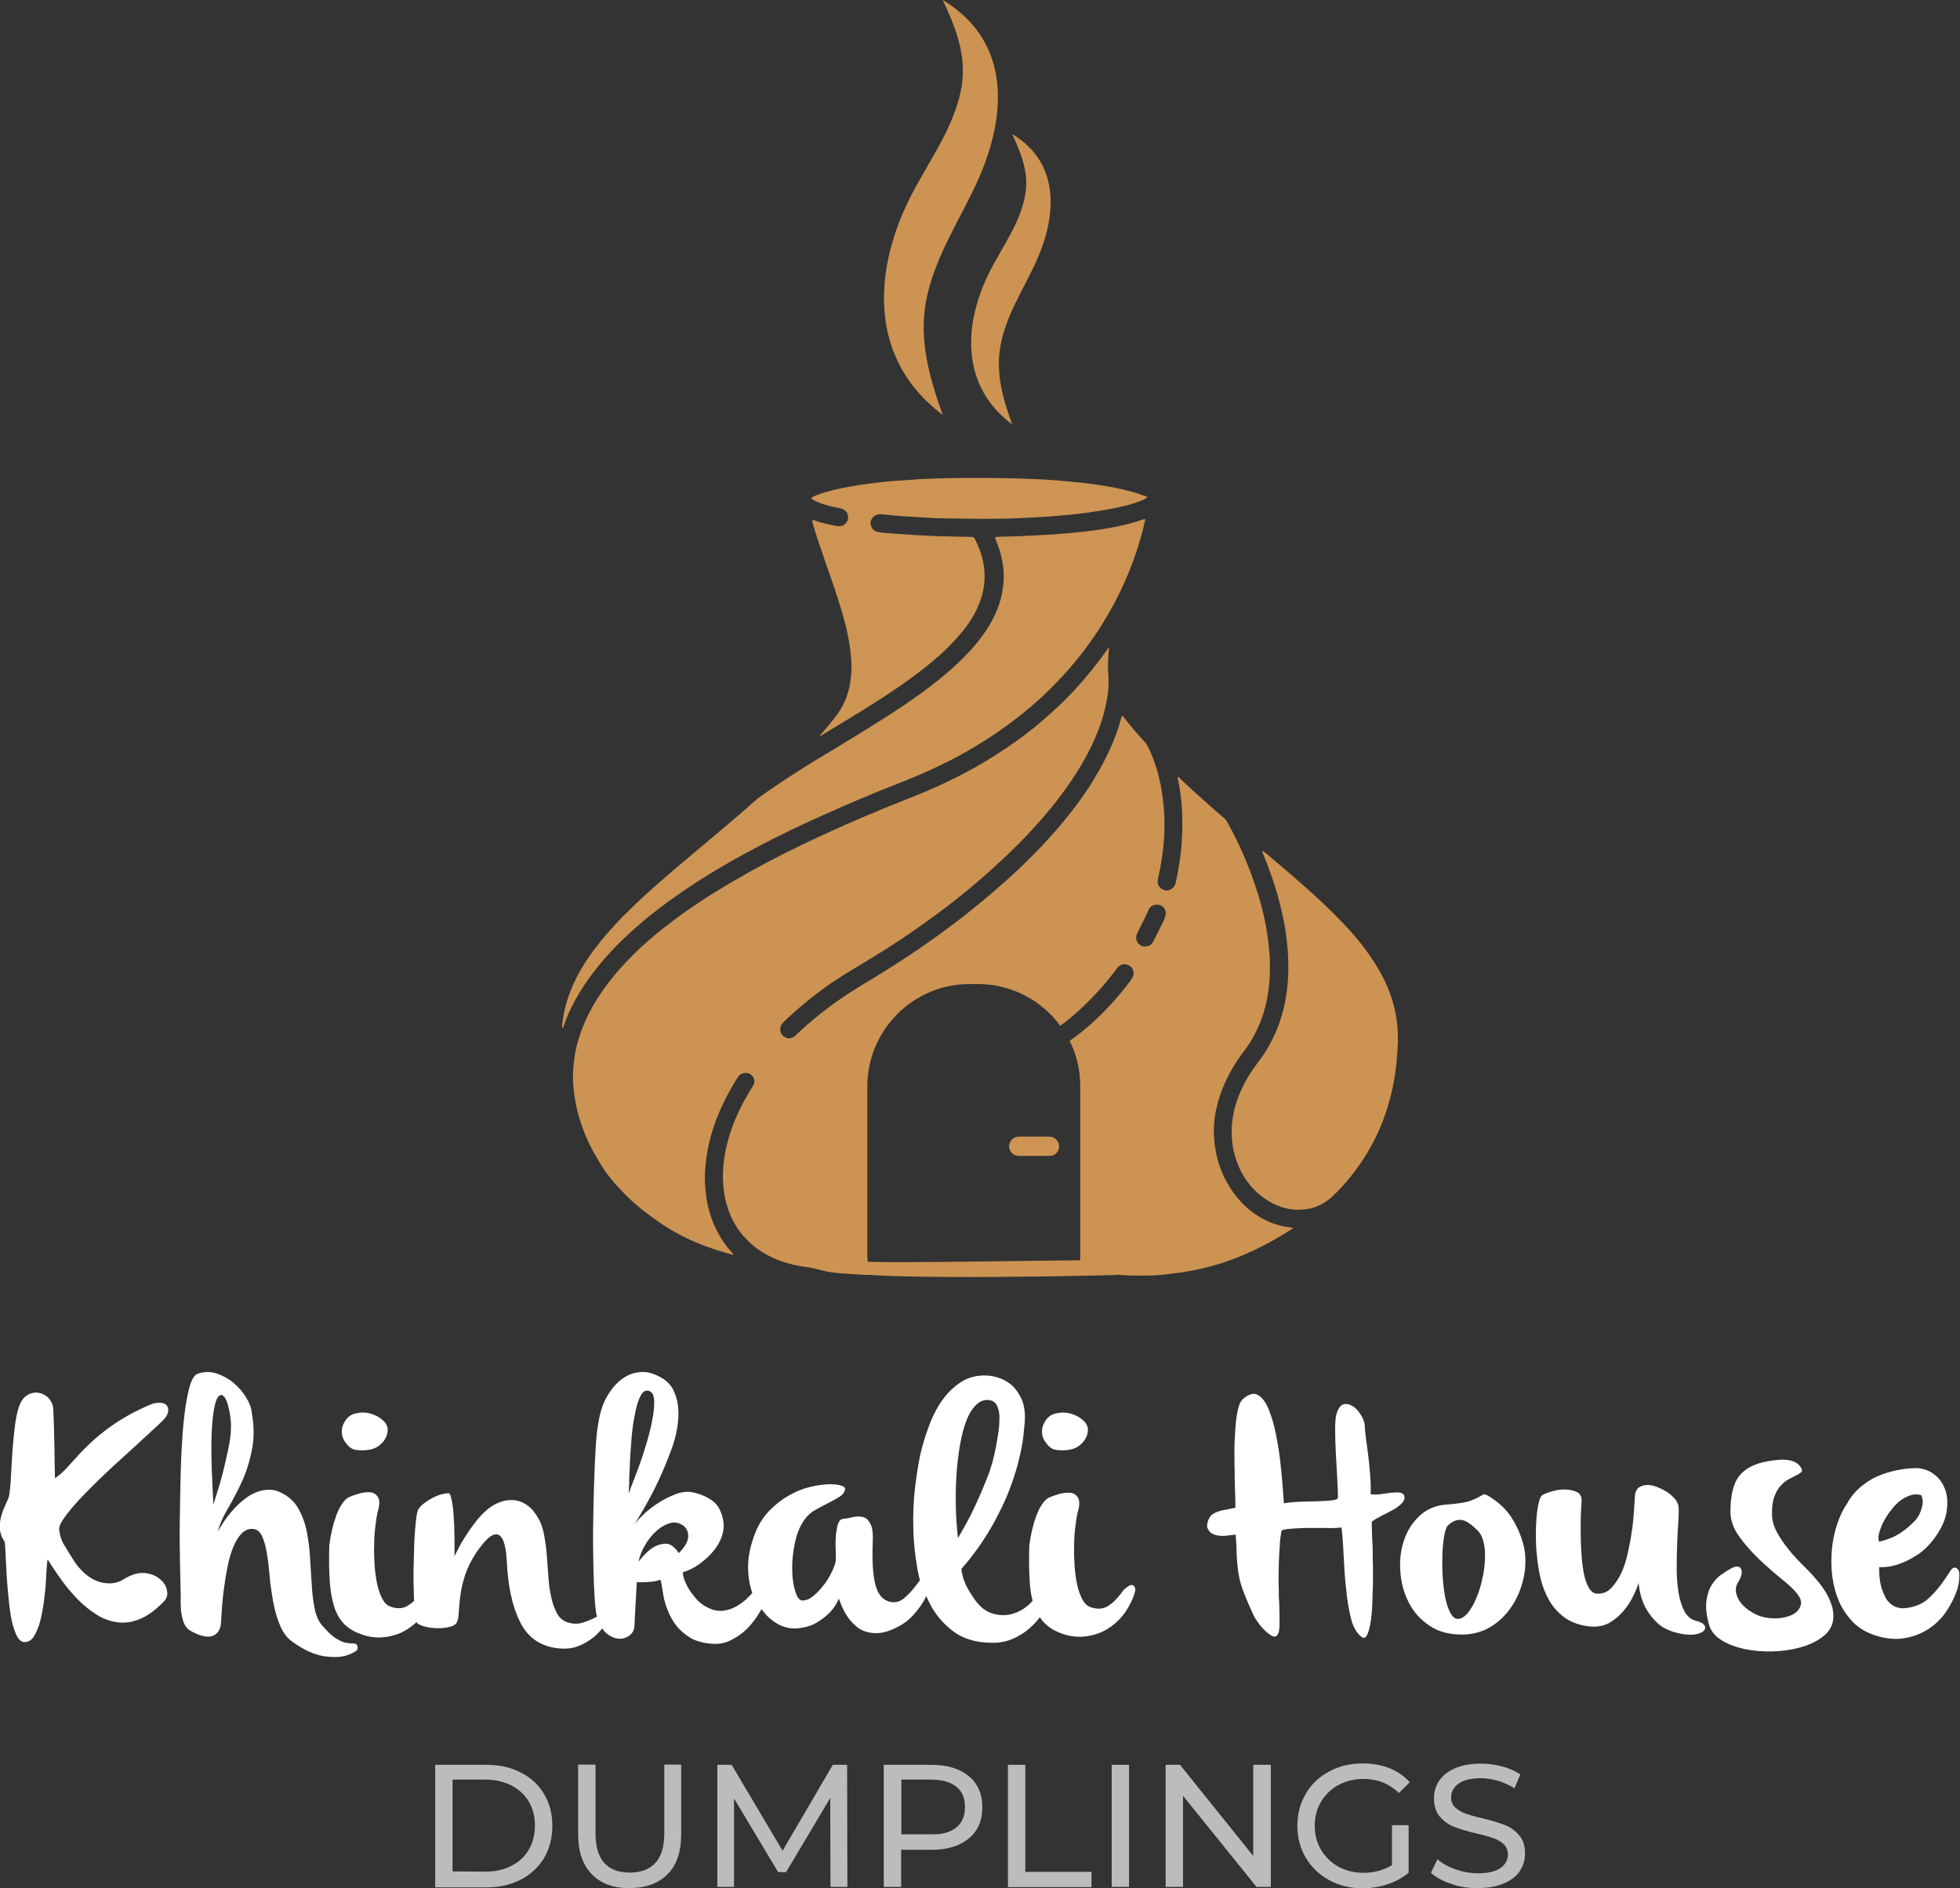 <svg xmlns="http://www.w3.org/2000/svg" xmlns:xlink="http://www.w3.org/1999/xlink" id="Layer_1" x="0px" y="0px" viewBox="0 0 835 804.4" style="enable-background:new 0 0 835 804.4;" xml:space="preserve"><rect x="0" y="0" width="835" height="804.4" fill="#333333" stroke="none"/><style type="text/css">	.st0{fill:none;}	.st1{fill:#FFFFFF;}	.st2{fill:#BCBCBC;}	.st3{fill:#CD9453;}	.st4{fill:#CD9352;}</style><g>	<path class="st0" d="M420.4,629.6c1.8-4.5,3-9,3.8-13.4c0.4-2.1,0.8-4.3,1.1-6.6c0.3-2.2,0.5-4.3,0.4-6.2c-0.1-1.9-0.4-3.5-1.1-4.8  c-0.7-1.3-1.8-2.1-3.4-2.3c-2-0.2-3.9,0.5-5.5,2.1c-1.6,1.6-3,3.9-4.1,6.7c-1.1,2.9-2,6.3-2.7,10.2c-0.7,4-1.2,8.1-1.5,12.6  c-0.3,4.4-0.4,9-0.3,13.7c0.1,4.7,0.3,9.2,0.7,13.5c2.5-4.2,4.9-8.5,7-13C416.8,638.3,418.6,634.1,420.4,629.6z"></path>	<path class="st0" d="M290.3,649.3c-1.7-1-3.5-1.1-5.4-0.4c-2,0.7-3.8,1.9-5.6,3.5c-1.8,1.7-3.3,3.6-4.6,5.9  c-1.3,2.3-2.2,4.6-2.7,6.9c2-2.5,3.9-4.5,5.9-5.9c1.7-1.1,3.5-1.7,5.5-1.8c2-0.1,3.9,1.2,5.8,3.8c2.6-2.5,4-4.9,4-7.2  C293.2,652,292.3,650.4,290.3,649.3z"></path>	<path class="st0" d="M97.5,616.8c0.8-3.9,1.1-7.3,1-10.2c-0.2-2.9-0.6-5.4-1.2-7.5c-0.6-2.1-1.3-3.5-2-4.2  c-0.8-0.7-1.6-0.6-2.3,0.4c-0.8,1-1.4,3.1-1.9,6.3c-0.5,3.2-0.8,7.1-0.9,11.6c-0.1,4.5-0.1,8.9,0.1,13c0.1,4.1,0.4,9.1,0.7,14.9  c1.7-5,3-9.3,4-12.9C95.8,624.5,96.7,620.7,97.5,616.8z"></path>	<path class="st0" d="M275.2,615.6c1.1-3.7,2-7.1,2.6-10.3c0.6-3.2,0.9-6,0.9-8.4c-0.1-2.4-0.7-3.8-2-4.3c-1.6-0.6-2.8,0.1-3.8,2  c-1,2-1.8,4.6-2.4,7.8c-0.6,3.3-1.1,6.9-1.5,10.9c-0.3,4-0.6,7.7-0.7,11.2c-0.1,3.5-0.2,6.4-0.3,8.7c0,1.7-0.1,2.7-0.1,3.1  c0.1-0.4,0.4-1.4,1-3c0.8-2,1.7-4.6,2.9-7.7C272.9,622.6,274,619.2,275.2,615.6z"></path>	<path class="st0" d="M629.6,652.1c-2.7-2.8-5-4.4-7-4.6c-1.9-0.2-3.8,0.6-5.8,2.4c-0.6,0.6-1.1,2-1.5,4.2c-0.4,2.2-0.7,4.9-0.8,7.9  c-0.1,3-0.1,6.2,0.1,9.5c0.2,3.3,0.6,6.3,1.1,9.1c0.5,2.7,1.3,5,2.3,6.7c1,1.8,2.1,2.5,3.5,2.3c1.4-0.2,2.7-1.1,4-2.7  c1.3-1.6,2.4-3.6,3.4-6c1-2.4,1.9-5,2.5-7.9c0.6-2.9,1-5.7,1.2-8.4c0.1-2.7,0-5.2-0.5-7.5C631.6,654.9,630.8,653.2,629.6,652.1z"></path>	<path class="st0" d="M809.2,653.2c1.6-1,3.3-2.3,5.2-4.1c1.8-1.7,2.9-3.3,3.6-4.8c0.6-1.6,1-2.9,1.1-4c0.1-1.3-0.1-2.4-0.6-3.5  c-1.4-0.4-2.8-0.4-4.4,0c-1.4,0.4-2.9,1.2-4.5,2.3c-1.7,1.2-3.4,3-5.1,5.6c-1.4,2-2.3,3.7-2.9,5.2c-0.6,1.5-1,2.8-1.2,3.7  c-0.2,1.2-0.1,2.1,0.1,2.9c1.3-0.2,2.7-0.6,4.2-1.2C806.1,654.9,807.6,654.2,809.2,653.2z"></path>	<path class="st1" d="M68.6,597.6c-1.2-0.1-2.5,0-3.9,0.5c-3.1,1.3-6.2,2.7-9.3,4.4c-3.1,1.7-5.9,3.5-8.6,5.4  c-3.4,2.5-6.3,4.9-8.6,7.1c-2.3,2.2-4.3,4.2-5.9,6.1c-1.7,1.9-3.2,3.5-4.5,4.9c-1.4,1.4-2.8,2.7-4.4,3.7c0-0.8,0-2.3-0.1-4.7  c0-2.3-0.1-5-0.1-7.9c-0.1-2.9-0.1-5.9-0.2-8.9c-0.1-3-0.2-5.7-0.3-7.9c-0.1-1.9-0.8-3.4-2-4.7c-1.2-1.3-2.7-2-4.3-2.3  c-1.7-0.2-3.3,0.1-4.9,1.1c-1.6,1-2.8,2.8-3.6,5.4c-0.7,2.1-1.2,4.9-1.6,8.1c-0.4,3.3-0.7,6.7-1,10.2c-0.2,3.5-0.4,6.9-0.6,10.2  c-0.1,3.3-0.4,6-0.7,8.2c-0.1,0.9-0.5,2-1.2,3.5c-0.7,1.5-1.4,3.1-2,4.9c-0.6,1.8-0.9,3.7-0.9,5.7c0,2,0.7,4,2,6.1  c0.2,0.3,0.3,1.5,0.4,3.7c0.1,2.1,0.2,4.8,0.4,7.9c0.1,3.1,0.4,6.5,0.7,10c0.3,3.6,0.7,6.9,1.2,10c0.5,3.1,1.3,5.7,2.2,7.8  c0.9,2.1,2.1,3.3,3.4,3.4c1.8,0.1,3.2-0.7,4.3-2.5c1.1-1.8,2-4,2.7-6.7c0.7-2.7,1.2-5.7,1.6-8.8c0.4-3.1,0.7-6,0.8-8.6  s0.3-4.8,0.4-6.4c0.1-1.6,0.2-2.3,0.4-2c1.8,2.8,3.7,5.7,5.9,8.7c2.1,3,4.5,5.7,7,8.3c2.5,2.5,5.2,4.7,8,6.4  c2.8,1.8,5.8,2.8,8.9,3.2c3.1,0.4,6.3-0.1,9.6-1.5c3.3-1.4,6.7-3.9,10.2-7.6c1.2-1.3,1.5-2.8,1.1-4.7c-0.4-1.9-1.5-3.5-3.2-4.8  c-1.7-1.4-3.9-2.2-6.4-2.4c-2.6-0.2-5.4,0.6-8.4,2.4c-2.1,1.4-4.3,2-6.4,2c-2.1,0-4.1-0.4-5.9-1.2c-1.9-0.8-3.6-2-5.1-3.4  c-1.6-1.5-2.9-3-4-4.7c-1.6-2.5-3-4.8-4.2-6.8c-1.3-2-2-4.3-2.3-6.8c-0.1-1.2,0.6-2.9,2.2-5.1c1.6-2.2,3.7-4.8,6.3-7.6  c2.6-2.8,5.6-5.8,8.9-9c3.3-3.2,6.6-6.3,10-9.3c3.3-3,6.5-5.9,9.4-8.6c3-2.7,5.4-5,7.4-6.9c1.3-1.3,2-2.5,2.2-3.6  c0.2-1.1,0-2-0.5-2.7C70.6,598.1,69.8,597.7,68.6,597.6z"></path>	<path class="st1" d="M151.9,700.6c-0.4-0.4-1-0.6-1.7-0.5c-0.7,0-1.7-0.1-2.9-0.3c-1.2-0.2-2.6-0.9-4.2-1.9c-1.7-1-3.6-2.9-5.9-5.5  c-1.6-1.9-2.6-4.3-3.2-7.4c-0.6-3.1-1-6.4-1.2-10c-0.2-3.6-0.5-7.4-0.7-11.3c-0.2-3.9-0.7-7.6-1.4-11.2c-0.7-3.6-1.9-6.8-3.5-9.7  c-1.6-2.9-3.9-5.1-7-6.7c-1.9-1-3.7-1.5-5.4-1.5c-1.8,0-3.5,0.3-5.1,0.9c-1.7,0.6-3.2,1.4-4.7,2.5c-1.5,1.1-2.8,2.2-4.1,3.5  c-3,3-5.8,6.7-8.2,11.1c0.9-3.2,2.3-6.5,4.4-10c2-3.4,4-7.2,5.9-11.3c1.9-4.1,3.3-8.6,4.3-13.5c1-4.9,1-10.3-0.1-16.4  c-0.2-1.9-1-3.9-2.4-6.2c-1.4-2.3-3.2-4.3-5.3-6.1c-2.1-1.8-4.6-3.1-7.2-4c-2.7-0.9-5.4-0.8-8.1,0.1c-1.6,0.6-2.8,2.9-3.8,6.9  c-1,4-1.7,9-2.3,14.9c-0.5,6-0.9,12.5-1.1,19.7c-0.2,7.2-0.3,14.2-0.4,21c-0.1,6.8,0,13.1,0.1,18.9c0.1,5.8,0.2,10.2,0.3,13.5  c-0.1,2.1,0,4.1,0.1,5.9c0.2,1.6,0.5,3.1,1,4.7c0.5,1.6,1.3,2.7,2.3,3.5c1,0.7,2.2,1.3,3.8,2c1.6,0.6,3,1,4.5,1  c1.4,0,2.7-0.5,3.7-1.5c1.1-1,1.7-2.7,1.8-5.1c0.1-1.6,0.2-3.7,0.4-6.3c0.2-2.6,0.5-5.4,0.9-8.3c0.4-2.9,0.9-5.9,1.5-8.9  c0.6-3,1.4-5.7,2.4-8.1c1-2.4,2.1-4.3,3.5-5.7c1.4-1.4,2.9-2.1,4.7-2c1.8,0.1,3.1,1.1,4,3c0.9,1.9,1.6,4.4,2.1,7.4  c0.5,3,0.9,6.4,1.2,10c0.3,3.7,0.9,7.3,1.5,10.8c0.7,3.6,1.6,6.9,2.9,9.9c1.2,3,3,5.4,5.3,7c4.7,3.4,9.1,5.4,13.2,6.1  c4.1,0.6,7.5,0.5,10.2-0.4c1.4-0.5,2.4-1,3.1-1.4c0.7-0.4,1.1-0.8,1.2-1.2c0.1-0.3,0.1-0.7,0-1  C152.4,701.2,152.2,700.9,151.9,700.6z M90.9,640.9c-0.3-5.8-0.5-10.7-0.7-14.9c-0.1-4.1-0.2-8.5-0.1-13c0.1-4.5,0.4-8.4,0.9-11.6  c0.5-3.2,1.1-5.3,1.9-6.3c0.8-1,1.6-1.1,2.3-0.4c0.8,0.7,1.5,2.1,2,4.2c0.6,2.1,1,4.6,1.2,7.5c0.1,2.9-0.2,6.3-1,10.2  c-0.8,3.9-1.7,7.7-2.6,11.3C93.8,631.7,92.5,636,90.9,640.9z"></path>	<path class="st1" d="M148.9,616.4c0.9,0.8,2,1.2,3.1,1.3c4.2,0.4,7.3-0.2,9.4-1.8c2.1-1.6,3.3-3.5,3.7-5.8c0.3-1.9-0.3-3.5-1.8-4.9  c-1.5-1.4-3.3-2.4-5.4-3c-2.1-0.6-4.2-0.6-6.4-0.1c-2.2,0.5-3.8,1.8-4.9,4c-0.7,1.2-1,2.4-1,3.8c0,1.4,0.4,2.6,1,3.7  C147.2,614.6,148,615.6,148.9,616.4z"></path>	<path class="st1" d="M447.2,616.4c0.9,0.8,2,1.2,3.1,1.3c4.2,0.4,7.3-0.2,9.4-1.8c2.1-1.6,3.3-3.5,3.7-5.8c0.3-1.9-0.3-3.5-1.8-4.9  c-1.5-1.4-3.3-2.4-5.4-3c-2.1-0.6-4.2-0.6-6.4-0.1c-2.2,0.5-3.8,1.8-4.9,4c-0.7,1.2-1,2.4-1,3.8c0,1.4,0.4,2.6,1,3.7  C445.6,614.6,446.3,615.6,447.2,616.4z"></path>	<path class="st1" d="M482.4,675.2c-0.6-0.1-1.4,0.2-2.4,1c-1,0.7-1.8,1.6-2.5,2.7c-1.8,2.4-3.7,4.2-5.7,5.4c-2,1.2-4.5,1.3-7.3,0.3  c-1.4-0.5-2.5-1.6-3.4-3.3c-0.9-1.7-1.7-3.8-2.2-6.2c-0.5-2.4-0.9-5.1-1.1-8c-0.2-2.9-0.3-5.8-0.2-8.6c0-2.9,0.2-5.6,0.5-8  c0.3-2.5,0.6-4.6,1-6.2c0.9-3,0.9-5.1,0.1-6.4c-0.8-1.2-1.9-1.9-3.4-2c-1.5-0.1-3.1,0.1-4.8,0.6c-1.7,0.5-3.1,1-4.2,1.5  c-1.1,0.6-2,1.5-2.9,2.9c-0.9,1.3-1.7,2.9-2.4,4.8c-0.7,1.9-1.3,3.9-1.8,6c-0.5,2.1-0.9,4.4-1.2,6.7c-0.2,6-0.1,11.2,0.2,15.6  c0.2,2.9,0.6,5.6,1.2,7.9c-0.3,0.4-0.7,0.8-1.1,1.2c-2.1,2.1-4.7,3.6-7.5,4.4c-2.9,0.8-5.9,0.7-8.9-0.3c-3.1-1-5.9-3.6-8.4-7.7  c-1.3-1.9-2.2-3.6-2.8-5c-0.6-1.4-1-2.6-1.2-3.6c-0.3-1.1-0.4-1.9-0.4-2.6c4.5-5.1,8.6-10.7,12.3-17c1.6-2.6,3.1-5.6,4.7-8.8  c1.6-3.2,3-6.6,4.3-10.2c1.3-3.6,2.5-7.4,3.4-11.4c1-4,1.7-8.2,2-12.6c0.7-5.1,0.3-9.1-1-12.1c-1.4-3-3-5.2-5-6.7  c-2.3-1.8-5.1-2.9-8.3-3.4c-4.4-0.5-8.2,0.2-11.5,2c-3.3,1.9-6.1,4.4-8.5,7.6c-2.4,3.2-4.4,6.9-6,11.1c-1.6,4.2-2.9,8.4-3.9,12.7  c-0.9,4.1-1.6,8.9-2.3,14.4c-0.6,5.5-0.9,11.2-0.7,17.2c0.1,6,0.8,11.8,1.8,17.6c0.3,1.5,0.6,3,1,4.5c-0.7,0.9-1.4,1.9-2.2,2.9  c-1.4,1.8-2.9,3.3-4.6,4.8c-1.7,1.4-3.6,1.9-5.8,1.5c-3.1-0.7-5.2-3-6.3-7.1c-1.1-4-1.5-10-1.2-17.9c0.2-3.9-0.1-6.7-1-8.3  c-0.8-1.6-1.9-2.6-3.3-2.9c-1.4-0.3-2.8-0.2-4.3,0.1c-1.5,0.4-2.8,0.6-3.9,0.7c-1.1,0.1-1.8,0.8-2.3,2.2c-0.4,1.4-0.7,3-0.9,4.8  c-0.1,1.9-0.2,3.7-0.1,5.6c0.1,1.9,0.1,3.4,0.1,4.5c0,1.1-0.4,2.6-1.3,4.6c-0.9,2-2,4-3.4,5.9c-1.4,1.9-2.9,3.6-4.6,5  c-1.7,1.5-3.3,2.2-4.9,2.2c-1.3,0-2.3-1.3-3.1-3.9c-0.8-2.6-1.3-5.7-1.3-9.2c-0.1-3.6,0.3-7.3,1.1-11.2c0.8-3.9,2.1-7.3,4.1-10.1  c1.3-1.8,2.8-3.2,4.7-4.2c1.9-1.1,3.7-2,5.4-2.9c1.8-0.9,3.3-1.7,4.7-2.6c1.4-0.8,2.2-1.9,2.5-3.1c0.2-0.8-0.4-1.4-1.8-1.8  c-1.4-0.4-3.3-0.6-5.6-0.5c-2.3,0.1-4.9,0.5-7.8,1.2c-2.9,0.7-5.8,1.9-8.6,3.5c-2.9,1.6-5.6,3.7-8.1,6.2c-2.5,2.5-4.6,5.6-6.1,9.2  c-2.3,5.6-3.4,10.9-3.3,15.9c0.1,3.8,0.7,7.2,1.8,10.3c-0.5,0.5-0.9,1-1.5,1.6c-1.4,1.5-3,2.7-4.8,3.8c-1.8,1.1-3.7,1.8-5.7,2.1  c-2,0.3-4.2,0-6.4-1c-2-0.9-3.8-2.1-5.3-3.8c-1.5-1.7-2.7-3.3-3.7-5c-0.9-1.7-1.6-3.2-1.9-4.5c-0.3-1.3-0.4-2-0.1-2.1  c2.3-0.7,4.6-1.8,6.8-3.4c2.2-1.6,4.1-3.3,5.8-5.3c1.7-2,2.9-4,3.7-6.2c0.8-2.2,1.1-4.4,0.8-6.5c-0.6-3.9-2-6.8-4.2-8.6  c-2.2-1.8-5.1-3.1-8.5-3.9c-2.4-0.6-5.1-0.3-7.9,0.8c-2.8,1.1-5.5,2.5-8,4.2c-2.5,1.7-4.6,3.4-6.4,5.3c-1.4,1.4-2.4,2.6-2.9,3.4  c1-1.7,2.4-4.1,4.2-7.2c2-3.5,4.1-7.4,6.1-11.7c2-4.3,3.9-8.9,5.6-13.6c1.7-4.7,2.6-9.2,2.8-13.5c0.2-4.2-0.5-8-2.1-11.3  c-1.6-3.3-4.7-5.6-9.1-7.1c-2-0.7-4.2-0.8-6.6-0.4c-2.3,0.4-4.6,1.5-6.7,3.1c-2.1,1.7-4.1,4-5.8,6.9c-1.7,2.9-3,6.6-3.7,11  c-0.5,2.3-0.9,5.9-1.2,10.5c-0.3,4.7-0.5,9.9-0.7,15.6c-0.2,5.7-0.3,11.7-0.4,17.9c-0.1,6.2,0,12,0.1,17.5  c0.1,5.5,0.3,10.2,0.6,14.3c0.2,3.2,0.5,5.6,0.9,7.2c-0.6,0.3-1.2,0.6-1.8,0.9c-1.5,0.7-3.1,1.3-4.8,1.8c-1.7,0.4-3.4,0.4-5.2-0.1  c-2.1-0.5-3.8-1.7-4.9-3.5c-1.1-1.9-2-4.1-2.6-6.7c-0.6-2.6-1.1-5.5-1.3-8.6c-0.2-3.1-0.5-6.2-0.7-9.3c-0.2-3.1-0.6-6-1.1-8.8  c-0.5-2.8-1.2-5.1-2.2-7c-1.5-2.7-3.1-4.8-5-6.1c-1.9-1.4-3.9-2.1-5.9-2.3c-2-0.1-4.1,0.2-6.1,1c-2,0.8-3.8,1.9-5.5,3.4  c-1.8,1.6-3.5,3.4-5.1,5.6c-1.7,2.2-3.1,4.3-4.4,6.4c-1.5,2.4-2.8,4.9-4.1,7.5c0.1-5,0-9.4-0.1-13.3c-0.1-1.7-0.2-3.3-0.3-4.9  c-0.1-1.6-0.3-3-0.5-4.3c-0.2-1.3-0.5-2.3-0.7-3.1c-0.2-0.8-0.6-1.2-1-1.2c-0.8,0-1.8,0.2-3,0.5c-1.2,0.3-2.4,0.8-3.7,1.5  c-1.2,0.6-2.4,1.4-3.5,2.2c-1.1,0.8-2,1.7-2.6,2.7c-0.4,0.7-0.7,2.3-1,4.8c-0.3,2.5-0.5,5.5-0.7,9c-0.1,3.5-0.2,7.1-0.3,11  c-0.1,3.9,0,7.5,0.1,10.8c0,1.2,0.1,2.3,0.1,3.4c-0.9,0.8-1.8,1.5-2.8,2.1c-2,1.2-4.5,1.3-7.3,0.3c-1.4-0.5-2.5-1.6-3.4-3.3  c-0.9-1.7-1.7-3.8-2.2-6.2c-0.5-2.4-0.9-5.1-1.1-8c-0.2-2.9-0.3-5.8-0.2-8.6c0-2.9,0.2-5.6,0.5-8c0.3-2.5,0.6-4.6,1-6.2  c0.9-3,0.9-5.1,0.1-6.4c-0.8-1.2-1.9-1.9-3.4-2c-1.5-0.1-3.1,0.1-4.8,0.6c-1.7,0.5-3.1,1-4.2,1.5c-1.1,0.6-2,1.5-2.9,2.9  c-0.9,1.3-1.7,2.9-2.4,4.8c-0.7,1.9-1.3,3.9-1.8,6c-0.5,2.1-0.9,4.4-1.2,6.7c-0.2,6-0.1,11.2,0.2,15.6c0.3,4.3,1,8,2,11  c1,3,2.5,5.4,4.3,7.2c1.9,1.8,4.2,3.2,7.2,4.2c2.9,1.1,5.9,1.5,8.8,1.3c2.9-0.2,5.7-0.9,8.3-2.1c2.3-1.1,4.4-2.6,6.4-4.4  c0.1,0.3,0.2,0.4,0.3,0.5c0.7,0.6,1.9,1.1,3.6,1.5c1.7,0.4,3.5,0.6,5.3,0.6c1.8,0,3.5-0.2,5-0.6c1.6-0.4,2.6-1.1,3.1-2.2  c0.4-1,0.6-2.5,0.7-4.5c0.1-2,0.3-4.4,0.7-7c0.3-2.6,1-5.5,2-8.5c1-3,2.5-6,4.5-9.1c1.8-2.6,3.4-4.7,4.9-6.1c1.5-1.4,2.9-2.1,4-2  c1.2,0.1,2.1,1.1,2.9,2.9c0.7,1.9,1.2,4.7,1.4,8.5c0.5,10.6,2.3,19.2,5.6,25.8c3.2,6.6,8.5,10.4,15.8,11.3c3.7,0.5,7,0.1,9.9-1.2  c2.9-1.3,5.3-2.9,7.2-4.8c0.8-0.8,1.5-1.6,2.2-2.4c0.6,1,1.4,1.8,2.2,2.4c1.7,1.3,3.4,1.9,5,2c1.7,0,3.1-0.4,4.5-1.5  c1.3-1,2-2.5,2-4.3c0.1-1.9,0.2-4.5,0.4-7.8c0.2-3.2,0.4-6.7,0.6-10.5c1.2,0,2.2,0,3.1,0c0.9,0,2-0.1,3.2-0.2  c1.2-0.1,2.4-0.4,3.6-0.8c0.2-0.1,0.4,0.5,0.6,1.7c0.2,1.2,0.5,2.8,0.8,4.8c0.3,2,0.9,4,1.8,6.3c0.8,2.2,2,4.4,3.5,6.4  c1.5,2,3.5,3.8,5.9,5.3c2.4,1.5,5.5,2.4,9.2,2.7c3,0.3,5.8-0.2,8.4-1.5c2.6-1.3,4.9-2.9,7-5c2-2.1,3.8-4.4,5.3-7  c0.3-0.4,0.5-0.8,0.7-1.3c1.4,2,3,3.7,4.9,5.1c3,2.2,6.2,3.3,9.7,3.2c3.4-0.2,6.3-1,8.6-2.3c2.3-1.3,4.2-2.8,5.7-4.3  c1.8-1.8,3.1-3.8,4.1-6.1c1.2,3.6,2.7,6.6,4.7,9.1c0.9,1.1,1.9,2,2.9,2.9c1.1,0.9,2.3,1.6,3.7,2c1.4,0.5,3,0.7,4.8,0.7  c1.8,0,3.7-0.4,5.7-1.2c3.9-1.5,7.1-3.5,9.6-6.2c2.5-2.7,4.4-5.4,5.6-8c0.1-0.1,0.1-0.3,0.2-0.4c0.6,1.4,1.3,2.8,2,4.1  c2.5,4.6,5.9,8.3,10,11.3c4.1,2.9,9.3,4.4,15.6,4.5c2.4,0.1,4.7-0.2,6.8-0.8c2.1-0.6,4-1.5,5.8-2.6c1.8-1.1,3.4-2.3,4.8-3.7  c1.3-1.2,2.5-2.5,3.4-3.8c0.7,1.1,1.4,2,2.3,2.8c1.9,1.8,4.2,3.2,7.2,4.2c2.9,1.1,5.9,1.5,8.8,1.3c2.9-0.2,5.7-0.9,8.3-2.1  c2.6-1.2,4.9-2.9,7-5c2.1-2.1,3.8-4.6,5.2-7.5c1.3-2.7,1.9-4.7,1.9-5.9C483.3,675.9,483,675.3,482.4,675.2z M268.9,633.3  c-0.6,1.6-0.9,2.6-1,3c0-0.4,0-1.5,0.1-3.1c0-2.3,0.1-5.2,0.3-8.7c0.1-3.5,0.4-7.2,0.7-11.2c0.3-4,0.8-7.6,1.5-10.9  c0.6-3.3,1.4-5.9,2.4-7.8c1-1.9,2.2-2.6,3.8-2c1.3,0.5,1.9,1.9,2,4.3c0,2.4-0.2,5.2-0.9,8.4c-0.6,3.2-1.5,6.7-2.6,10.3  c-1.1,3.7-2.2,7-3.4,10.1C270.7,628.7,269.7,631.3,268.9,633.3z M283.4,657.6c-2,0.1-3.8,0.7-5.5,1.8c-2,1.4-3.9,3.3-5.9,5.9  c0.5-2.3,1.4-4.7,2.7-6.9c1.3-2.3,2.9-4.3,4.6-5.9c1.8-1.7,3.6-2.8,5.6-3.5c2-0.7,3.8-0.5,5.4,0.4c2,1.1,2.9,2.7,2.9,5  c0,2.2-1.4,4.6-4,7.2C287.3,658.8,285.4,657.5,283.4,657.6z M407.2,641.7c-0.1-4.7,0-9.2,0.3-13.7c0.3-4.4,0.8-8.6,1.5-12.6  c0.7-4,1.6-7.4,2.7-10.2c1.1-2.9,2.5-5.1,4.1-6.7c1.6-1.6,3.4-2.3,5.5-2.1c1.6,0.2,2.7,1,3.4,2.3c0.7,1.3,1,2.9,1.1,4.8  c0,1.9-0.1,4-0.4,6.2c-0.3,2.2-0.7,4.4-1.1,6.6c-0.8,4.4-2,8.9-3.8,13.4c-1.8,4.5-3.6,8.7-5.4,12.5c-2.1,4.5-4.5,8.8-7,13  C407.6,650.8,407.3,646.4,407.2,641.7z"></path>	<path class="st1" d="M598.2,637c-0.4-0.7-1.1-1.1-2.1-1.2c-1-0.1-2.2,0-3.6,0.1c-1.4,0.2-2.8,0.4-4.3,0.6c-1.5,0.2-3,0.2-4.3,0  c0.1-2.1,0.1-4.5-0.1-7s-0.4-5.1-0.7-7.7c-0.3-2.6-0.6-5.1-1-7.6c-0.3-2.5-0.6-4.9-0.7-7.1c-0.1-1.3-0.6-2.7-1.6-4.3  c-1-1.6-2.1-2.9-3.4-3.7c-1.3-0.9-2.6-1.2-3.9-0.9c-1.3,0.3-2.4,1.7-3.1,4.1c-0.4,1.2-0.6,3.3-0.6,6.5c0,3.2,0.1,6.6,0.3,10.3  c0.2,3.7,0.4,7.3,0.6,10.8c0.2,3.5,0.3,6.2,0.3,8c0,0.6-0.8,1-2.3,1.2c-1.6,0.2-3.5,0.3-5.8,0.4c-2.3,0.1-4.8,0.1-7.5,0.2  c-2.7,0.1-5.1,0.3-7.4,0.7c-0.1-1-0.3-3.1-0.5-6.3c-0.2-3.2-0.6-6.8-1-10.8c-0.4-4-1.1-8.1-1.9-12.2c-0.8-4.1-1.9-7.7-3.1-10.7  c-1.2-3-2.7-5-4.5-6.1c-1.8-1.1-3.9-0.5-6.4,1.6c-1,0.8-1.7,2.3-2.2,4.5c-0.5,2.2-0.9,4.9-1.1,7.9c-0.2,3-0.4,6.2-0.4,9.7  c0,3.4,0,6.7,0.1,9.8c0,3.1,0.1,6,0.2,8.6c0.1,2.6,0.1,4.6,0.1,5.9c-2,0.4-3.7,0.7-5.1,1s-2.7,0.7-3.7,1.2c-1,0.5-1.8,1.2-2.3,2.1  c-0.5,0.9-0.9,2.2-1,3.7c0.4,1.4,1.1,2.3,2,2.9c1,0.5,2.1,0.9,3.3,1c1.2,0.1,2.5,0.1,3.7-0.1c1.3-0.1,2.3-0.3,3.2-0.4  c0.2,2,0.3,4.1,0.4,6.5c0,2.4,0.2,4.7,0.4,6.8c0.3,3.6,1.1,7.2,2.5,10.9c1.4,3.7,2.9,7.1,4.5,10.5c0.1,0.3,0.6,1.1,1.5,2.4  c0.9,1.3,1.9,2.6,3.1,3.7c1.2,1.2,2.3,2,3.4,2.5c1.1,0.5,1.9,0,2.5-1.5c0.2-0.6,0.3-1.6,0.4-2.9c0-1.4,0-2.8,0-4.4  c0-1.6-0.1-3.1-0.1-4.5c-0.1-1.5-0.1-2.6-0.2-3.4c0-1.8,0-3.9-0.1-6.4c0-2.5,0-5.1,0.1-7.8c0.1-2.7,0.2-5.2,0.4-7.7  c0.1-2.4,0.4-4.5,0.7-6.1c0.1-0.5,1.1-0.8,3.1-1c2-0.2,4.3-0.3,7-0.4c2.7,0,5.5,0,8.4,0c2.9,0.1,5.2,0,7.1-0.2  c0.4,3.2,0.7,7.1,0.9,11.7c0.2,4.6,0.5,9.2,1,13.8c0.4,4.6,1.1,8.8,2,12.7c0.9,3.9,2.4,6.6,4.5,8.3c1,0.8,1.8,0.6,2.4-0.5  c0.6-1.1,1.1-2.8,1.5-5.1c0.4-2.3,0.7-4.9,0.8-7.9c0.1-3,0.2-5.9,0.3-8.8c0-2.9,0-5.5,0-7.8c-0.1-2.3-0.1-4-0.1-5  c0-1.5,0-3-0.1-4.5c-0.1-1.6-0.2-3-0.2-4.3c0-1.3-0.1-2.4-0.1-3.4c0-0.9,0-1.5,0.1-1.7c0.8-0.7,2-1.4,3.7-2.3  c1.7-0.8,3.4-1.7,5-2.6c1.7-0.9,3-1.9,4.1-3C598.2,639.3,598.6,638.2,598.2,637z"></path>	<path class="st1" d="M644.4,647.2c-2.4-4-5.9-7.3-10.4-10c-1.1-0.6-1.8-0.8-2.1-0.6c-0.3,0.2-1,0.6-1.8,1.1  c-0.9,0.5-2.3,1.1-4.2,1.8c-2,0.6-5.1,1.1-9.4,1.4c-4.7,0.3-8.6,1.9-11.7,4.8c-3.1,2.9-5.4,6.5-6.7,10.6c-1.4,4.1-1.9,8.6-1.5,13.3  c0.3,4.7,1.5,9.1,3.6,13.1c2,4,5,7.3,8.9,9.9c3.9,2.6,8.6,3.8,14.3,3.7c4.5-0.1,8.5-1.3,12-3.5c3.5-2.2,6.4-5.1,8.7-8.6  c2.3-3.5,3.9-7.3,4.9-11.6c1-4.3,1.1-8.6,0.4-13C648.4,655.3,646.8,651.1,644.4,647.2z M632.6,664.6c-0.1,2.7-0.5,5.5-1.2,8.4  c-0.6,2.9-1.5,5.5-2.5,7.9c-1,2.4-2.2,4.4-3.4,6c-1.3,1.6-2.6,2.5-4,2.7c-1.4,0.2-2.5-0.6-3.5-2.3c-1-1.8-1.7-4-2.3-6.7  c-0.5-2.7-0.9-5.8-1.1-9.1c-0.2-3.3-0.2-6.5-0.1-9.5c0.1-3,0.4-5.7,0.8-7.9c0.4-2.2,0.9-3.7,1.5-4.2c2-1.9,3.9-2.7,5.8-2.4  c1.9,0.2,4.2,1.8,7,4.6c1.2,1.2,2,2.9,2.5,5.1C632.6,659.4,632.8,661.9,632.6,664.6z"></path>	<path class="st1" d="M722.4,690.4c-2-0.5-3.6-1.8-4.8-4c-1.1-2.2-2-4.8-2.5-7.9c-0.5-3.1-0.8-6.4-0.8-10.1s0.1-7.2,0.2-10.7  c0.1-3.5,0.3-6.6,0.5-9.4c0.2-2.8,0.2-4.9,0.1-6.4c-0.1-1.1-0.6-2.2-1.5-3.3c-0.9-1.1-2-2.1-3.4-3c-1.4-0.9-2.8-1.6-4.4-2.2  c-1.6-0.6-3-0.9-4.4-0.8c-1.4,0.1-2.5,0.5-3.4,1.2c-0.9,0.8-1.4,2-1.5,3.8c-0.1,1.5-0.2,3.5-0.4,6.1s-0.4,5.5-0.9,8.5  c-0.4,3-1,6.1-1.7,9.3c-0.7,3.2-1.6,6-2.8,8.6c-1.2,2.5-2.6,4.6-4.2,6.3c-1.6,1.7-3.5,2.5-5.8,2.5c-1.6,0-2.8-0.8-3.8-2.5  c-1-1.7-1.7-3.8-2.2-6.4c-0.5-2.6-0.8-5.4-1-8.6c-0.2-3.1-0.3-6.1-0.3-9c0-2.9,0-5.5,0.1-7.8c0.1-2.3,0.2-4,0.3-5  c0.1-2-0.6-3.4-2.2-4.1c-1.6-0.7-3.3-1-5.3-1c-2,0-3.9,0.4-5.8,1c-1.9,0.6-3.1,1.1-3.7,1.6c-0.5,0.5-0.9,1.6-1.3,3.2  c-0.4,1.7-0.7,3.7-0.9,6c-0.2,2.3-0.3,4.9-0.3,7.6c0,2.7,0.1,5.5,0.4,8.2c0.3,3.4,0.8,6.8,1.6,10.2c0.8,3.4,2,6.5,3.6,9.3  c1.6,2.8,3.7,5.2,6.3,7.2c2.6,2,5.9,3.3,9.9,3.9c4,0.6,7.4,0,10.2-1.8c2.8-1.8,5-4,6.8-6.5c2-2.8,3.7-6.2,5-10.1  c0.3,3.5,1.1,6.7,2.5,9.7c1.2,2.5,3,5,5.4,7.3c2.4,2.3,5.9,3.9,10.4,4.7c2.7,0.5,4.9,0.5,6.5,0.1c1.6-0.4,2.7-1,3.2-1.7  c0.5-0.7,0.5-1.5-0.2-2.3C725.5,691.5,724.3,690.9,722.4,690.4z"></path>	<path class="st1" d="M775.4,674.8c-2-2.5-4.1-4.9-6.6-7.3c-2.4-2.4-4.7-4.8-6.7-7.3c-2-2.5-3.8-5-5.2-7.7c-1.4-2.6-2.1-5.4-2-8.2  c0-2.8,0.4-5.2,1.1-7c0.7-1.9,1.6-3.4,2.7-4.5c1.1-1.2,2.2-2.1,3.4-2.7c1.2-0.6,2.2-1.2,3.1-1.6c0.9-0.4,1.6-0.9,2.1-1.3  c0.5-0.4,0.5-1,0.1-1.8c-0.3-0.5-0.7-1-1.2-1.5c-0.5-0.5-1.2-1-2.3-1.4c-1-0.4-2.4-0.6-4.2-0.7c-1.8,0-4,0.2-6.7,0.7  c-5.6,1-9.6,3.1-12.1,6.3c-2.5,3.2-3.7,8.3-3.7,15.2c0,3.5,1.2,7,3.7,10.5c2.5,3.5,5.4,6.7,8.6,9.8c3.3,3.1,6.5,5.9,9.6,8.4  c3.1,2.5,5.3,4.6,6.6,6.3c1.3,1.7,1.8,3.1,1.5,4.5c-0.2,1.3-1,2.4-2.1,3.4c-1.2,0.9-2.7,1.6-4.5,2c-1.8,0.4-3.6,0.6-5.3,0.5  c-2.8-0.1-5.3-0.7-7.5-1.8c-2.2-1.1-4-2.4-5.4-3.9c-1.4-1.5-2.3-3.1-2.7-4.8c-0.4-1.7-0.2-3.2,0.6-4.6c1.7-2.7,2.1-4.7,1.4-6  c-0.7-1.3-2.2-1.3-4.5,0c-1.1,0.6-2.3,1.4-3.8,2.4c-1.5,1-2.8,2.4-4,4.2c-1.2,1.8-2,4.1-2.4,6.8c-0.4,2.7-0.1,6.1,1,10.1  c0.7,2.7,2.4,5,5.1,6.7c2.7,1.8,6,3,9.7,3.9c3.8,0.8,7.8,1.2,12.1,1.1c4.3-0.1,8.3-0.7,12-1.7c3.7-1,6.9-2.5,9.4-4.4  c2.6-1.9,4.1-4.2,4.6-7c0.4-2.7,0-5.4-1.1-8C778.9,679.8,777.3,677.3,775.4,674.8z"></path>	<path class="st1" d="M833.3,667.9c-0.9-0.4-1.8,0.2-2.7,1.7c-0.9,1.5-2.1,3.3-3.6,5.3s-3.3,4.1-5.5,6.1c-2.2,2-5,3.3-8.6,3.9  c-1.7,0.3-3.1,0.3-4.4-0.1c-1.3-0.3-2.3-0.9-3.2-1.7c-0.9-0.8-1.6-1.7-2.1-2.7c-0.5-1-1-2.1-1.4-3.3c-0.9-2.6-1.3-5.8-1.2-9.5  c2.7,0.1,5.5-0.3,8.3-1.3c2.4-0.8,5.1-2.1,8-4c2.9-1.9,5.6-4.6,8.1-8.3c2.3-3.4,3.8-6.8,4.3-10.1c0.5-3.3,0.4-6.3-0.5-9  c-0.9-2.7-2.4-4.9-4.5-6.6c-2.1-1.7-4.6-2.7-7.5-2.9c-2.8,0-5.7,0.3-8.7,0.9c-3,0.6-5.8,1.5-8.5,2.7c-2.7,1.2-5.1,2.8-7.4,4.8  c-2.2,2-4,4.2-5.4,6.9c-1.7,2.4-3.1,5.4-4.2,8.8c-1.1,3.4-1.9,7-2.2,10.8c-0.3,3.8-0.3,7.5,0.2,11.3c0.5,3.8,1.5,7.4,2.9,10.7  c1.5,3.3,3.5,6.2,6,8.8c2.5,2.5,5.7,4.4,9.5,5.6c4.7,1.5,8.9,1.8,12.7,1.1c3.8-0.7,7.2-2.1,10.1-4c2.9-2,5.3-4.3,7.2-7.1  c1.9-2.8,3.3-5.5,4.3-8.1c1-2.6,1.4-4.9,1.4-6.9C834.9,669.6,834.4,668.4,833.3,667.9z M800.4,653.7c0.2-1,0.6-2.2,1.2-3.7  c0.6-1.5,1.6-3.2,2.9-5.2c1.8-2.5,3.5-4.4,5.1-5.6c1.7-1.2,3.2-1.9,4.5-2.3c1.6-0.4,3-0.4,4.4,0c0.5,1.1,0.7,2.2,0.6,3.5  c-0.1,1.1-0.5,2.4-1.1,4c-0.6,1.6-1.8,3.2-3.6,4.8c-1.9,1.8-3.6,3.1-5.2,4.1c-1.6,1-3.1,1.7-4.5,2.2c-1.6,0.6-3,1-4.2,1.2  C800.2,655.8,800.2,654.8,800.4,653.7z"></path></g><g>	<path class="st2" d="M185.4,751.8h21.9c5.5,0,10.4,1.1,14.6,3.3c4.3,2.2,7.6,5.2,9.9,9.2c2.4,3.9,3.5,8.5,3.5,13.6  c0,5.1-1.2,9.6-3.5,13.6c-2.4,3.9-5.7,7-9.9,9.2c-4.3,2.2-9.1,3.3-14.6,3.3h-21.9V751.8z M206.8,797.3c4.2,0,7.9-0.8,11.1-2.5  c3.2-1.6,5.7-3.9,7.4-6.9c1.7-2.9,2.6-6.4,2.6-10.2c0-3.9-0.9-7.3-2.6-10.2c-1.7-2.9-4.2-5.2-7.4-6.9c-3.2-1.6-6.9-2.5-11.1-2.5  h-14v39.1L206.8,797.3L206.8,797.3z"></path>	<path class="st2" d="M252.1,798.4c-3.9-4-5.8-9.7-5.8-17.1v-29.6h7.4V781c0,11.1,4.9,16.7,14.6,16.7c4.8,0,8.4-1.4,10.9-4.1  c2.5-2.7,3.8-6.9,3.8-12.6v-29.3h7.2v29.6c0,7.5-1.9,13.2-5.8,17.1c-3.9,3.9-9.3,5.9-16.2,5.9C261.4,804.4,256,802.4,252.1,798.4z"></path>	<path class="st2" d="M353.8,803.8l-0.1-37.9l-18.8,31.6h-3.4l-18.8-31.4v37.7h-7.1v-52h6.1l21.7,36.6l21.4-36.6h6.1l0.1,52H353.8z"></path>	<path class="st2" d="M412.7,756.6c3.9,3.2,5.8,7.7,5.8,13.3s-1.9,10.1-5.8,13.3c-3.9,3.2-9.2,4.8-15.9,4.8h-12.9v15.8h-7.4v-52  h20.3C403.5,751.8,408.8,753.4,412.7,756.6z M407.4,778.5c2.5-2,3.7-4.9,3.7-8.7s-1.2-6.7-3.7-8.7c-2.5-2-6.1-3-10.8-3h-12.6v23.3  h12.6C401.3,781.6,404.9,780.5,407.4,778.5z"></path>	<path class="st2" d="M429.4,751.8h7.4v45.6H465v6.5h-35.6V751.8z"></path>	<path class="st2" d="M473.6,751.8h7.4v52h-7.4V751.8z"></path>	<path class="st2" d="M541.4,751.8v52h-6.1L504,765v38.8h-7.4v-52h6.1l31.2,38.8v-38.8H541.4z"></path>	<path class="st2" d="M593,777.5h7.1v20.3c-2.6,2.1-5.6,3.8-9,4.9c-3.4,1.1-7,1.7-10.7,1.7c-5.3,0-10-1.2-14.2-3.5  c-4.2-2.3-7.5-5.5-9.9-9.5c-2.4-4-3.6-8.6-3.6-13.6c0-5.1,1.2-9.6,3.6-13.7c2.4-4.1,5.7-7.2,10-9.5s9-3.4,14.3-3.4  c4.2,0,7.9,0.7,11.3,2c3.4,1.4,6.3,3.4,8.7,6l-4.6,4.6c-4.2-4-9.2-6-15.1-6c-4,0-7.5,0.9-10.7,2.6c-3.1,1.7-5.6,4.1-7.4,7.1  c-1.8,3-2.7,6.5-2.7,10.3c0,3.8,0.9,7.2,2.7,10.2c1.8,3,4.2,5.4,7.4,7.2c3.1,1.7,6.7,2.6,10.6,2.6c4.7,0,8.7-1.1,12.2-3.3  L593,777.5L593,777.5z"></path>	<path class="st2" d="M618.2,802.5c-3.6-1.2-6.5-2.8-8.6-4.7l2.8-5.8c2,1.8,4.5,3.2,7.6,4.3c3.1,1.1,6.3,1.7,9.5,1.7  c4.3,0,7.5-0.7,9.7-2.2c2.1-1.5,3.2-3.4,3.2-5.8c0-1.8-0.6-3.2-1.7-4.3c-1.2-1.1-2.6-2-4.3-2.6c-1.7-0.6-4.1-1.3-7.2-2  c-3.9-0.9-7.1-1.9-9.5-2.8c-2.4-0.9-4.5-2.4-6.2-4.3s-2.6-4.6-2.6-7.9c0-2.8,0.7-5.3,2.2-7.5c1.5-2.2,3.7-4,6.7-5.3  c3-1.3,6.7-2,11.1-2c3.1,0,6.1,0.4,9.1,1.2c3,0.8,5.5,1.9,7.7,3.4l-2.5,5.9c-2.2-1.4-4.5-2.4-7-3.2c-2.5-0.7-4.9-1.1-7.3-1.1  c-4.2,0-7.4,0.8-9.5,2.3c-2.1,1.5-3.2,3.5-3.2,5.9c0,1.8,0.6,3.2,1.8,4.3c1.2,1.1,2.7,2,4.4,2.6c1.8,0.6,4.1,1.3,7.2,2  c3.9,0.9,7.1,1.9,9.4,2.8c2.4,0.9,4.4,2.4,6.1,4.3c1.7,1.9,2.6,4.5,2.6,7.8c0,2.7-0.7,5.2-2.2,7.5c-1.5,2.3-3.7,4-6.8,5.3  c-3,1.3-6.7,2-11.1,2C625.6,804.4,621.8,803.8,618.2,802.5z"></path></g><g>	<path class="st3" d="M239.5,437.9c-0.1-1.5,0.2-2.9,0.4-4.4c1.3-8,4.4-15.4,8.6-22.2c3.2-5.2,7-10,11-14.6c2.5-2.8,5-5.5,7.7-8.1  c4.4-4.4,9-8.6,13.7-12.7c7.6-6.7,15.4-13.1,23.1-19.6c5.7-4.8,11.4-9.6,17-14.6c2.2-2,4.6-3.6,7.1-5.3c5.9-4.1,11.9-7.9,18-11.7  c9.5-5.8,19.1-11.5,28.6-17.5c7.4-4.7,14.7-9.5,21.6-14.8c5.1-3.9,10-8,14.5-12.6c3.8-3.8,7.2-7.9,10.1-12.5  c2.6-4.1,4.6-8.5,5.7-13.3c0.4-1.8,0.7-3.7,0.9-5.6c0.5-6.3-0.7-12.2-3.1-18c-0.1-0.2-0.2-0.4-0.2-0.6c-0.4-1-0.3-1.1,0.7-1.1  c3.1-0.2,6.2-0.1,9.3-0.3c3.3-0.1,6.5-0.3,9.8-0.5c2.2-0.1,4.4-0.2,6.6-0.4c2.9-0.2,5.9-0.5,8.8-0.8c2.1-0.2,4.2-0.4,6.3-0.7  c6.4-0.9,12.7-2,18.8-3.9c0.9-0.3,1.8-0.6,2.7-0.9c0.6-0.2,0.8,0,0.6,0.6c-0.4,1.9-0.9,3.8-1.4,5.7c-2.1,7.8-4.9,15.3-8.3,22.7  c-4.6,9.8-10.2,19-16.8,27.6c-5.4,7-11.4,13.5-17.9,19.5c-9.7,8.9-20.3,16.4-31.7,22.9c-8.8,5-18,9.2-27.4,12.9  c-11.8,4.6-23.4,9.5-34.9,14.7c-8.8,4-17.5,8.1-26,12.6c-11.3,5.9-22.3,12.3-32.8,19.5c-7.6,5.2-14.8,10.7-21.6,16.9  c-6.1,5.5-11.8,11.5-16.7,18.1c-5.2,6.9-9.5,14.3-12.3,22.5C240,437.4,240,437.8,239.5,437.9z"></path>	<path class="st4" d="M537.9,362.5c1.4,0.8,2.6,2,3.8,3c4.3,3.6,8.5,7.2,12.7,10.9c3.3,2.9,6.5,5.8,9.7,8.8c2.9,2.8,5.8,5.7,8.6,8.6  c4.8,5.1,9.2,10.5,13,16.5c3.2,5,5.8,10.3,7.5,16c1.2,3.9,1.9,7.9,2.2,11.9c0.3,3.8,0.1,7.6-0.2,11.4c-0.7,10-2.8,19.7-6.5,29  c-3.3,8.2-7.7,15.7-13.2,22.5c-2.4,3-4.9,5.8-7.7,8.4c-3.8,3.6-8.2,5.6-13.5,5.8c-6.1,0.3-11.4-1.7-16.2-5.2  c-5.2-3.9-8.9-8.9-11.1-15c-1.5-4-2.2-8.1-2.3-12.3c-0.1-6.5,1.4-12.6,4.1-18.5c1.9-4.2,4.3-8.1,7.1-11.7  c5.9-7.7,9.7-16.4,11.6-25.9c0.5-2.7,0.9-5.5,1.1-8.3c0.3-3.3,0.3-6.5,0.2-9.8c-0.1-3.2-0.4-6.4-0.8-9.6c-0.6-4.8-1.6-9.5-2.8-14.2  c-1.8-7.1-4.2-14-7-20.8c-0.2-0.4-0.4-0.8-0.4-1.3C537.8,362.7,537.8,362.6,537.9,362.5z"></path>	<path class="st3" d="M488.7,211.8c-0.6,0.7-1.4,1-2.1,1.3c-1.9,0.8-3.8,1.4-5.8,2c-4.2,1.1-8.5,1.9-12.8,2.6  c-3.8,0.6-7.6,1.1-11.4,1.5c-3.1,0.3-6.2,0.5-9.3,0.8c-4.1,0.3-8.3,0.5-12.5,0.7c-11,0.5-22,0.3-33,0.1c-2.4,0-4.8-0.1-7.3-0.3  c-3.4-0.2-6.7-0.4-10.1-0.6c-2.8-0.2-5.7-0.5-8.5-0.8c-1.1-0.1-2.1-0.1-3.1,0.5c-1.3,0.8-2.1,2.4-1.9,3.7c0.3,1.7,1.4,3,3,3.3  c0.6,0.1,1.1,0.2,1.7,0.3c3.1,0.3,6.3,0.5,9.4,0.7c4,0.3,8,0.5,12,0.7c2.3,0.1,4.6,0.2,6.9,0.2c3.3,0.1,6.6,0.2,9.9,0.2  c0.7,0,1.2,0.2,1.5,0.9c3.2,6,4.7,12.4,4,19.2c-0.4,3.6-1.5,7.1-3,10.4c-1.9,4-4.3,7.6-7.2,10.9c-4.5,5.3-9.6,10-15.1,14.3  c-7.2,5.7-14.9,10.9-22.7,15.8c-6.3,4-12.7,7.8-19.1,11.7c-0.9,0.5-1.8,1.1-2.7,1.7c-0.3-0.4,0.1-0.6,0.3-0.8  c2.2-2.5,4.3-5.1,6.3-7.7c3.3-4.3,5.3-9.1,6.1-14.4c0.4-2.9,0.7-5.8,0.5-8.7c-0.2-2.9-0.5-5.9-1-8.8c-1.4-7.8-3.8-15.4-6.3-22.9  c-2.2-6.4-4.4-12.7-6.6-19.1c-0.9-2.7-1.7-5.4-2.5-8.1c-0.1-0.3-0.2-0.6-0.2-0.9c-0.1-0.6,0.1-0.8,0.7-0.6c1.8,0.7,3.6,1.2,5.4,1.6  c1.5,0.3,3,0.7,4.5,0.9c2.1,0.4,3.9-0.8,4.5-2.8c0.5-1.9-0.6-4-2.6-4.6c-0.9-0.3-1.8-0.4-2.8-0.6c-1.9-0.4-3.8-0.9-5.6-1.5  c-1.2-0.4-2.3-0.9-3.3-1.4c-0.4-0.2-0.7-0.5-1-0.7c-0.3-0.3-0.3-0.6,0.1-0.7c0.7-0.3,1.4-0.7,2.2-1c2.4-0.9,4.9-1.6,7.4-2.2  c4.9-1.1,9.9-2,14.9-2.6c3.9-0.5,7.8-1,11.8-1.2c3.7-0.3,7.4-0.5,11.2-0.8c0.2,0,0.4,0,0.6,0c6.6-0.3,13.3-0.4,19.9-0.4  c4.8,0,9.7,0,14.5,0.1c4.3,0.1,8.5,0.2,12.8,0.4c3.2,0.1,6.4,0.4,9.6,0.6c4,0.4,8.1,0.7,12.1,1.2c6.4,0.8,12.7,1.8,18.9,3.5  c1.9,0.5,3.7,1.1,5.5,1.8C487.9,211.2,488.4,211.3,488.7,211.8z"></path>	<path class="st0" d="M493.4,385.3c-1.8-0.2-3.4,0.6-4.2,2.4c-1.2,2.9-2.7,5.7-4.1,8.5c-0.3,0.6-0.6,1.1-0.8,1.7  c-1,2.5,0.9,5.2,3.4,5.2c1.7,0,2.9-0.7,3.6-2.1c1.5-2.9,2.9-5.7,4.3-8.6c0.4-0.8,0.7-1.6,0.9-2.4  C497.2,388.1,495.7,385.6,493.4,385.3z"></path>	<path class="st0" d="M473.4,427.6c2.9-3.1,5.5-6.4,8-9.7c0.3-0.4,0.6-0.8,0.8-1.2c1.4-2.3,0.4-5-2.2-5.8c-1.4-0.4-2.6,0-3.6,0.9  c-0.4,0.4-0.7,0.8-1,1.2c-4.7,6.3-10,12.1-15.8,17.4c-2.6,2.4-5.3,4.5-8,6.6c1.5,2,2.8,4.2,3.9,6.4  C462.1,438.9,468,433.5,473.4,427.6z"></path>	<path class="st4" d="M550.3,522.9c-0.1,0-0.2,0-0.3,0c-2.7-0.2-5.4-0.9-8-1.9c-6.1-2.3-11.1-6.1-15.2-11.2c-5.6-7-8.7-15.1-9.5-24  c-0.4-4.8-0.1-9.7,1.1-14.4c1.6-6.8,4.5-13.1,8.3-19c1.4-2.2,3-4.2,4.5-6.3c6.2-8.9,9.1-18.9,9.7-29.6c0.2-3.9,0.2-7.8-0.2-11.7  c-0.3-3.5-0.8-7-1.4-10.5c-1.1-5.7-2.6-11.4-4.5-16.9c-3.1-9.3-7-18.3-11.8-26.9c-0.5-1-1.2-1.8-2.1-2.5c-2.1-1.8-4.2-3.6-6.3-5.5  c-4.1-3.6-8.2-7.3-12.1-11.1c-0.2-0.2-0.3-0.4-0.7-0.4c-0.2,0.5,0,0.9,0.1,1.3c0.9,4.4,1.5,8.9,1.7,13.5c0.2,5.7,0.1,11.4-0.5,17  c-0.5,4.2-1.2,8.4-2.1,12.6c-0.1,0.4-0.2,0.8-0.3,1.2c-0.6,1.8-2.5,3-4.2,2.7c-2.1-0.4-3.5-2.1-3.3-4.1c0-0.4,0.1-0.8,0.2-1.2  c1.4-6.1,2.3-12.3,2.6-18.6c0.2-4.7,0.1-9.5-0.5-14.2c-0.4-3.3-0.9-6.6-1.7-9.8c-1.1-4.6-2.6-9-4.7-13.2c-0.4-0.8-0.9-1.6-1.5-2.2  c-3.1-3.4-6.1-6.9-8.9-10.5c-0.1-0.2-0.3-0.3-0.4-0.5c-0.1-0.1-0.3,0-0.4,0.1c-0.2,0.4-0.3,0.9-0.4,1.3c-0.7,2.8-1.6,5.4-2.7,8.1  c-2.8,7.3-6.6,14.1-10.8,20.7c-5.8,8.9-12.5,17-19.8,24.8c-5.1,5.4-10.4,10.6-16,15.5c-5.8,5.2-11.7,10.1-17.8,14.9  c-11.8,9.2-24.1,17.6-36.9,25.4c-3.6,2.2-7.3,4.4-10.9,6.7c-8.4,5.4-16.2,11.5-23.5,18.4c-0.3,0.3-0.5,0.5-0.8,0.7  c-1.2,0.8-2.6,1-3.9,0.2c-1.3-0.7-2.1-1.9-2-3.5c0-1.1,0.5-2,1.3-2.8c2.1-2.1,4.4-4.1,6.7-6.1c6.6-5.7,13.7-10.9,21.2-15.4  c5.4-3.3,10.8-6.5,16.2-9.9c14.3-9.2,28.1-19.2,40.9-30.4c5.8-5.1,11.5-10.4,16.9-15.9c5.4-5.6,10.6-11.4,15.3-17.6  c5.6-7.3,10.6-15,14.5-23.3c2.5-5.3,4.5-10.8,5.7-16.5c0.9-4.1,1.4-8.2,1.1-12.4c-0.1-1.4-0.2-2.8-0.2-4.3c0-1.9,0.2-3.9,0.3-5.8  c0-0.6,0.3-1.2,0.1-2.1c-0.5,0.7-0.8,1.1-1.2,1.6c-4,5.7-8.4,11-13.1,16.2c-3,3.3-6.2,6.4-9.5,9.4c-1.9,1.7-3.8,3.4-5.8,5.1  c-6.1,5.1-12.5,9.7-19.2,13.9c-8.7,5.5-17.9,10.3-27.4,14.4c-5.6,2.4-11.3,4.6-17,6.9c-13.1,5.3-26.1,11-38.8,17.2  c-9.6,4.6-19,9.6-28.2,15c-11.5,6.7-22.5,14-32.8,22.5c-3.7,3.1-7.3,6.3-10.7,9.8c-3.2,3.2-6.2,6.6-9,10.2  c-5.3,6.8-9.7,14.2-12.5,22.4c-2,5.8-3,11.7-3.1,17.8c-0.1,2.5,0.2,5,0.5,7.6c0.5,4.3,1.5,8.4,2.8,12.4c1.7,5.2,4,10.2,6.8,14.9  c1.4,2.4,2.7,4.7,4.4,6.9c2.4,3.3,5.2,6.3,8,9.1c3.1,3.1,6.5,6,10.1,8.6c4.6,3.5,9.5,6.6,14.7,9.2c6.4,3.2,13.1,5.5,19.9,7.4  c0.3,0.1,0.7,0.3,1.1,0.2c0-0.4-0.3-0.5-0.5-0.8c-0.8-1-1.7-1.9-2.4-2.9c-5.8-7.7-8.6-16.4-9.1-25.9c-0.2-2.9-0.1-5.8,0.2-8.7  c0.3-3.1,0.8-6.3,1.5-9.3c2-8.6,5.5-16.6,9.9-24.2c0.7-1.3,1.5-2.5,2.3-3.8c0.8-1.3,2.1-1.9,3.6-1.8c2.2,0,4.4,2.5,3.1,5.1  c-0.2,0.4-0.5,0.8-0.7,1.2c-4.1,6.5-7.5,13.4-9.7,20.8c-2,6.7-3,13.5-2.5,20.6c0.4,4.2,1.2,8.3,2.8,12.2  c2.3,5.7,5.9,10.4,10.7,14.2c6.8,5.2,14.5,7.7,22.9,8.7c2.3,0.3,6.8,1.7,9.1,2c3.6,0.5,4.1,0.5,8.6,0.8c2.6,0.2,5.7,0.3,8.3,0.4  c-0.4-2.3-1-5.7-1-8.1v-72.3c0-23.9,19.6-43.5,43.5-43.5h3.7c14.3,0,27.1,7,35,17.8c2.8-2.1,5.5-4.3,8-6.6  c5.8-5.3,11.1-11.1,15.8-17.4c0.3-0.4,0.6-0.9,1-1.2c1-0.9,2.2-1.3,3.6-0.9c2.6,0.8,3.6,3.6,2.2,5.8c-0.3,0.4-0.5,0.8-0.8,1.2  c-2.5,3.4-5.2,6.6-8,9.7c-5.4,5.9-11.3,11.3-17.8,15.8c2.9,5.8,4.5,12.3,4.5,19.2V535c0,1.3-0.1,2.6-0.2,3.8c1.8,1.1,3.6,2.2,5.5,3  c0.7,0.3,1.5,0.5,2.3,0.6c1.8,0.1,3.6,0.2,5.4,0.4c3.7,0.3,7.5,0.6,11.2,0.6c2.5,0,5,0,7.4-0.1c4.1-0.3,8.3-0.8,12.4-1.4  c5-0.8,10-1.9,14.9-3.4c5.2-1.6,10.2-3.6,15.1-5.9c5.3-2.5,10.5-5.4,15.5-8.6c0.3-0.2,0.6-0.4,0.9-0.6c0.1,0,0.1-0.2,0.1-0.3  C550.5,523,550.3,523,550.3,522.9z M496.5,390.1c-0.3,0.8-0.5,1.6-0.9,2.4c-1.4,2.9-2.8,5.7-4.3,8.6c-0.7,1.4-1.9,2.1-3.6,2.1  c-2.5,0-4.4-2.7-3.4-5.2c0.2-0.6,0.5-1.1,0.8-1.7c1.4-2.8,2.9-5.6,4.1-8.5c0.7-1.8,2.4-2.6,4.2-2.4  C495.7,385.6,497.2,388.1,496.5,390.1z"></path>	<path class="st3" d="M447.2,492.4H434c-2.3,0-4.1-1.9-4.1-4.1l0,0c0-2.3,1.9-4.1,4.1-4.1h13.1c2.3,0,4.1,1.9,4.1,4.1l0,0  C451.3,490.5,449.4,492.4,447.2,492.4z"></path>	<g>		<path class="st4" d="M475.7,543.1c1.3,0.1-97.7,2.5-114.2-1c-2.5-0.9,1-5,2.2-5c7.2,1.7,113.3-1.1,112,0S475.7,543.1,475.7,543.1z   "></path>	</g>	<path class="st4" d="M415.5,79.2c-7.6,16.1-17.9,31.8-21.1,49.7c-2.9,16.6,1.7,32.3,7.2,47.8c-30.8-22.9-30.1-59.7-14.3-91.7  c8.1-16.4,21.3-33,22.8-51.9c0.9-11.7-3.6-22.8-8.5-33.1C431.7,18.1,428.9,50.9,415.5,79.2z M431.2,57.1c3.4,7.3,6.6,15,5.9,23.2  c-1.1,13.2-10.3,24.8-15.9,36.3c-11,22.4-11.6,48.1,10,64.2c-3.9-10.9-7.1-21.8-5-33.4c2.2-12.5,9.4-23.5,14.7-34.8  C450.2,92.7,452.2,69.7,431.2,57.1z"></path></g></svg>